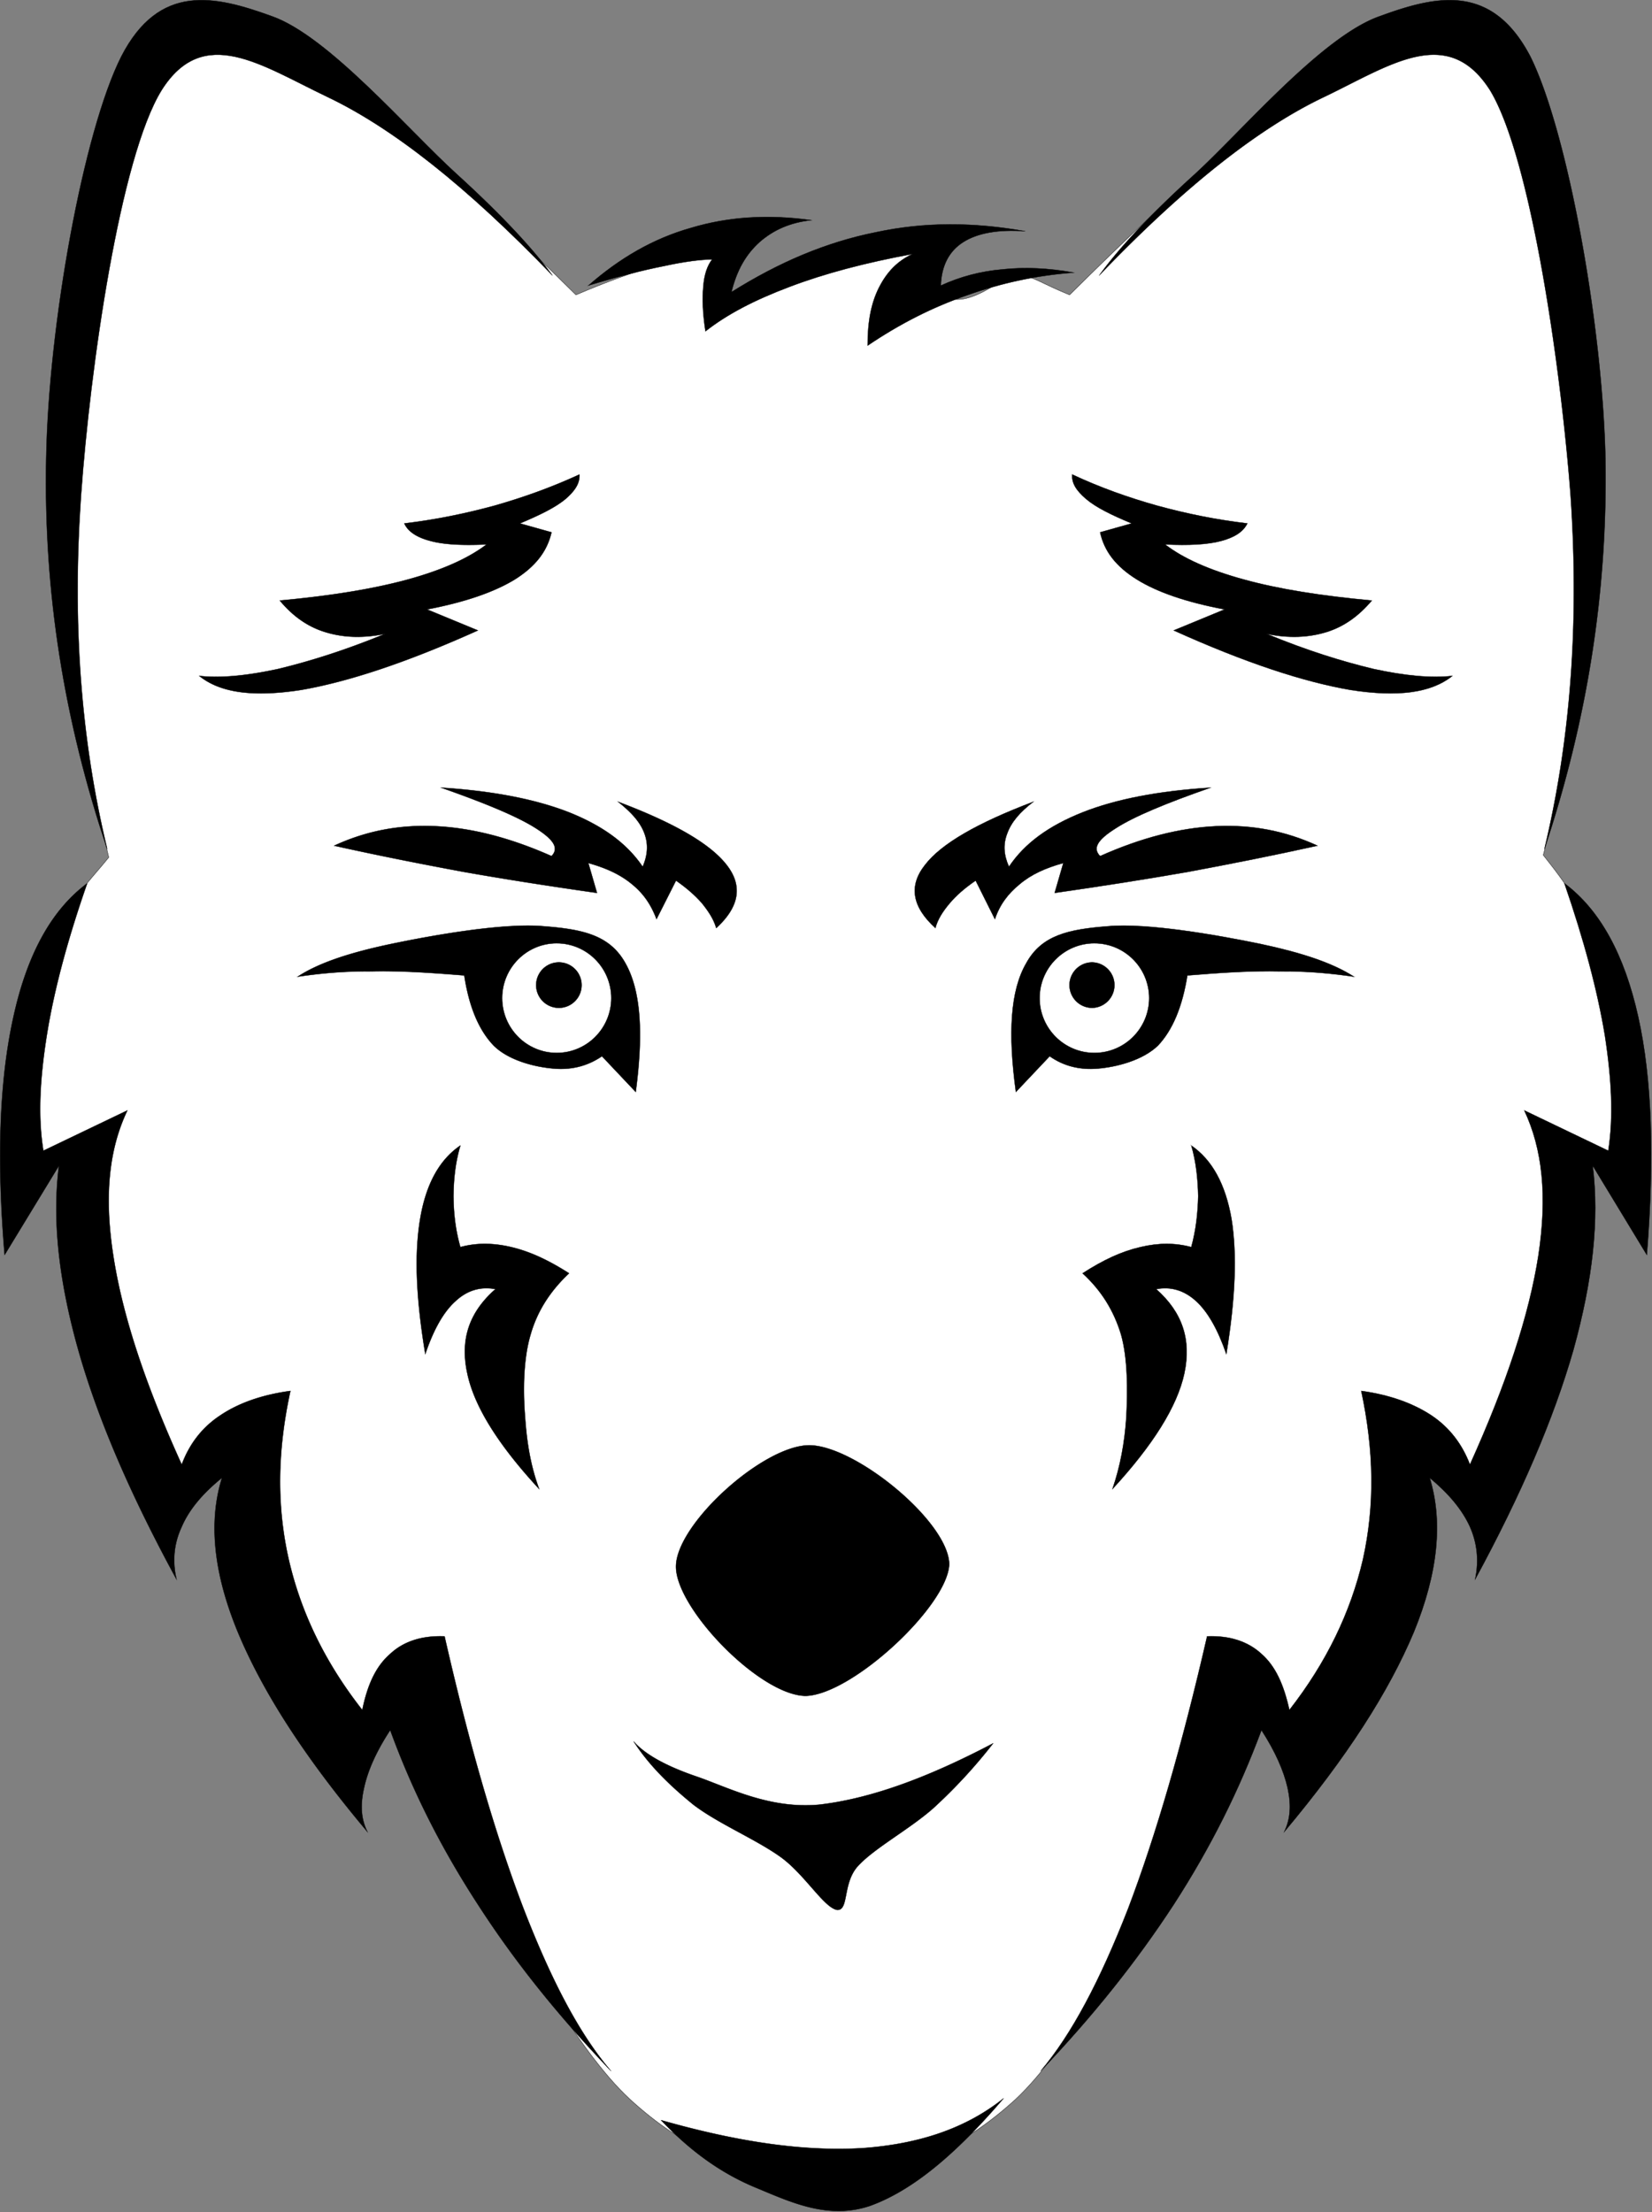 <?xml version="1.0"?>
<svg xmlns="http://www.w3.org/2000/svg" width="179.922" height="240.815" viewBox="0 0 179.922 240.815">
  <rect x="0" y="0" width="179.922" height="240.815" fill="#808080" stroke="none"/>
  <defs>
    <linearGradient id="a">
      <stop offset="0" stop-color="#1a1a1a"/>
      <stop offset="1" stop-opacity="0"/>
    </linearGradient>
  </defs>
  <switch transform="matrix(.655 0 0 .655 .073 .092)">
    <g>
      <g stroke-miterlimit="10" clip-rule="evenodd" fill-rule="evenodd" stroke="#000" stroke-width=".055">
        <path d="M133.06 361.03c-10.224-.037-19.584-4.141-28.476-12.313-8.964-8.316-18.216-25.92-24.552-36.828-6.372-10.98-10.8-20.34-13.428-28.477l-8.352 5.58c-3.204-2.123-6.192-6.84-9.504-14.543-3.384-7.74-6.552-17.928-10.044-31.248l-12.276 1.115c-4.716-8.783-8.028-17.531-10.08-26.244-2.052-8.783-2.844-17.531-2.232-26.244l-10.044 3.348c.324-14.039 1.44-25.487 3.348-34.631 1.872-9.144 7.173-13.943 10.557-18.19-3.872-16.2-8.001-33.218-8.325-48.266-.432-15.12 1.512-30.564 3.348-43.56 1.764-13.14 3.816-26.388 7.272-34.056C23.62 8.841 27.58 6.141 33.124 5.313c5.472-.828 9.576-1.224 20.088 6.156 10.548 7.308 24.372 19.584 42.444 37.404 5.004-2.124 9.612-3.852 13.968-5.04 4.32-1.188 8.136-1.98 11.736-2.232-11.387 16.395 20.323.113 30.708 0 3.198.738 1.171 15.187 16.28 3.472 4.354 1.188 4.241 1.676 9.388 3.8 18-17.82 31.824-30.096 42.445-37.404 10.404-7.38 14.508-6.984 20.088-6.156 5.436.828 9.396 3.528 12.852 11.16 3.385 7.668 5.436 20.916 7.271 34.056 1.729 12.996 3.672 28.44 3.348 43.56-.359 15.048-2.697 31.266-7.247 47.894 3.348 4.248 7.571 9.418 9.48 18.562 1.836 9.144 2.953 20.592 3.348 34.631l-10.043-3.348c.576 8.713-.217 17.461-2.232 26.244-2.088 8.713-5.4 17.461-10.08 26.244l-12.275-1.115c-3.527 13.32-6.732 23.508-10.045 31.248-3.348 7.703-6.371 12.42-9.504 14.543l-8.352-5.58c-2.664 8.137-7.092 17.496-13.428 28.477-6.408 10.908-15.695 28.512-24.553 36.828-8.928 8.172-18.287 12.275-28.475 12.313h-7.3z" fill="#fff"/>
        <path d="M91.737 45.635c-2.952-4.068-8.028-9.684-15.912-16.848-8.028-7.272-21.348-22.968-30.78-26.244-9.432-3.42-18.684-5.544-24.984 6.696-6.3 12.456-12.132 44.676-12.492 66.96-.432 22.104 2.952 43.38 10.152 64.8-4.428-18.324-5.832-37.656-4.356-58.824 1.512-21.276 6.48-56.124 13.392-67.32 6.948-11.016 16.488-4.176 27.504 1.08 10.908 5.183 23.22 14.902 37.476 29.699zM97.713 47.327c5.22-4.572 10.8-7.812 17.028-9.576 6.229-1.872 12.816-2.304 20.052-1.296-3.6.396-6.336 1.656-8.604 3.636-2.268 2.052-3.78 4.644-4.68 8.316 7.92-4.968 15.732-8.28 23.976-9.936 8.209-1.764 16.309-1.692 24.877-.18-4.572-.324-7.957.324-10.297 1.8-2.34 1.476-3.635 3.888-3.744 7.236 3.205-1.476 6.588-2.376 10.297-2.7 3.707-.396 7.596-.216 11.809.54-6.229.468-12.025 1.728-17.785 3.78-5.795 2.016-11.16 4.752-16.488 8.352 0-3.996.576-7.02 1.873-9.612 1.295-2.556 3.023-4.428 5.615-5.616-7.955 1.476-14.616 3.24-20.412 5.436-5.832 2.196-10.368 4.536-14.04 7.416-.468-3.024-.54-5.4-.36-7.416.144-2.016.684-3.528 1.476-4.536-2.016.036-4.572.36-8.064 1.116-3.48.684-7.66 1.764-12.557 3.24z"/>
        <path d="M96.237 78.719c-4.68 2.16-9.432 3.852-14.256 5.22-4.932 1.332-9.756 2.304-14.868 2.916.612 1.332 2.016 2.304 4.356 2.916 2.268.612 5.328.756 9.324.576-3.024 2.304-7.344 4.248-13.104 5.832-5.832 1.584-12.744 2.7-21.276 3.492 2.124 2.556 4.608 4.356 7.596 5.256 2.952.9 6.156 1.044 9.9.288-6.768 2.772-12.564 4.572-17.784 5.832-5.184 1.116-9.504 1.548-13.104 1.152 3.564 2.88 9.144 3.528 16.884 2.34 7.74-1.332 17.46-4.5 29.448-9.9l-8.46-3.492c6.228-1.188 11.088-2.844 14.58-4.968 3.492-2.196 5.4-4.716 6.12-7.848l-5.256-1.476c3.42-1.44 5.904-2.664 7.596-4.068 1.656-1.443 2.377-2.667 2.304-4.071zM118.99 154.1c3.852-3.528 4.428-7.02 1.728-10.476-2.736-3.528-8.712-6.984-18.072-10.512 2.196 1.728 3.708 3.384 4.392 5.256.684 1.836.54 3.636-.288 5.544-2.628-3.888-6.66-6.804-12.24-9.036-5.616-2.196-12.708-3.564-21.276-4.104 7.38 2.592 12.672 4.788 15.732 6.732 3.06 1.944 3.888 3.348 2.628 4.644-6.804-3.024-13.212-4.68-19.224-4.968-6.084-.288-11.628.792-16.92 3.24 7.128 1.584 14.184 2.988 21.564 4.356 7.344 1.296 14.58 2.412 22.14 3.492l-1.44-4.968c2.952.828 5.328 1.908 7.272 3.528 1.944 1.584 3.168 3.42 4.068 5.796l3.24-6.408c1.8 1.26 3.204 2.484 4.356 3.816 1.07 1.34 1.9 2.6 2.33 4.07zM14.374 146.69c-5.94 4.428-9.972 11.808-12.24 22.14C-.17 179.162-.71 192.23.658 208.429l9.036-14.832c-1.152 9.037-.036 19.045 3.204 30.602 3.276 11.555 8.676 24.084 16.344 38.16-.72-3.061-.432-5.977.864-8.748 1.224-2.846 3.456-5.51 6.696-8.137-2.268 7.271-1.44 15.768 2.628 25.633 4.14 9.936 11.052 20.734 21.564 33.227-1.08-2.123-1.224-4.463-.576-7.307.612-2.846 2.016-6.049 4.356-9.613 3.636 9.973 8.352 19.404 14.58 28.98 6.156 9.539 13.392 18.539 22.14 27.684-5.22-6.084-9.9-14.977-14.58-27.072-4.644-12.168-8.964-27-13.104-45.18-3.744-.145-6.804.828-9.036 2.916-2.376 2.053-3.78 5.113-4.644 9.324-6.192-7.885-10.224-16.236-12.24-25.057-2.016-8.928-1.872-18.07.288-27.971-4.788.648-8.676 2.051-11.664 4.068-3.06 2.016-5.148 4.787-6.408 8.172-6.12-13.465-9.864-24.84-11.376-34.705-1.548-9.973-.72-17.748 2.34-24.156l-13.968 6.697c-.9-5.508-.612-11.773.576-19.225 1.191-7.44 3.424-15.8 6.7-25.19zM105.27 289.32c1.872 2.125 5.328 4.068 10.512 5.832 5.22 1.801 12.06 5.436 20.376 4.645 8.315-.973 17.712-4.32 28.872-10.188a86.868 86.868 0 01-9.936 10.764c-3.889 3.455-9.828 6.66-12.529 9.611-2.627 2.844-1.475 7.453-3.492 7.309-2.159-.361-5.363-5.869-9.323-8.748-4.14-2.988-10.44-5.58-14.58-8.748-4.07-3.31-7.41-6.62-9.9-10.47zM112.29 260.16c-.108 6.949 13.932 21.492 21.564 21.564 7.668-.18 23.543-14.867 23.868-21.852-.072-7.092-15.66-19.801-23.292-19.801-7.66.04-22.03 13.03-22.14 20.09zM76.438 190.25c-3.492 2.377-5.724 6.408-6.696 12.24-.972 5.904-.684 13.104.864 22.428 1.368-4.068 3.024-6.984 4.968-8.748 1.944-1.836 4.176-2.52 6.696-2.051-4.392 3.852-5.904 8.387-4.68 14.004 1.152 5.508 5.184 11.916 11.952 19.223-1.404-3.779-2.052-7.668-2.34-11.951-.36-4.428-.288-9.684.9-13.68 1.152-4.068 3.384-7.381 6.408-10.225-3.492-2.232-6.552-3.635-9.612-4.355-3.06-.72-5.832-.721-8.46 0-.828-2.881-1.116-5.652-1.152-8.461.035-2.83.323-5.64 1.152-8.41zM109.81 352.25c4.896 5.148 10.008 8.857 15.912 11.268 5.796 2.412 11.952 5.293 18.865 2.953 6.947-2.52 14.111-8.424 22.176-17.855-6.229 4.967-13.969 7.596-23.508 8.279-9.65.57-20.52-.98-33.44-4.65zM49.365 162.2c3.564-2.34 8.784-4.032 15.66-5.472 6.912-1.44 18.684-3.528 25.308-2.916 6.48.504 10.944 1.476 13.536 6.12 2.592 4.572 3.024 11.664 1.728 21.42l-5.616-5.94c-2.376 1.62-5.04 2.304-7.992 2.052-3.132-.252-7.488-1.332-10.008-3.816-2.52-2.628-4.104-6.516-4.896-11.664-5.724-.468-10.872-.792-15.444-.684-4.719-.03-8.679.36-12.279.9z"/>
        <path d="M92.458 156.64c5.008 0 9.072 4.081 9.072 9.108 0 5.028-4.064 9.108-9.072 9.108-5.008 0-9.072-4.08-9.072-9.108 0-5.03 4.064-9.11 9.072-9.11" fill="#fff"/>
        <path d="M92.817 159.81a3.78 3.78 0 010 7.56 3.78 3.78 0 010-7.56M182.67 45.635c2.916-4.068 7.99-9.684 15.912-16.848 7.92-7.272 21.238-22.968 30.779-26.244 9.324-3.42 18.576-5.544 24.984 6.696 6.191 12.456 12.023 44.676 12.492 66.96.359 22.104-3.025 43.38-10.152 64.8 4.391-18.324 5.795-37.656 4.355-58.824-1.619-21.276-6.588-56.124-13.393-67.32-7.02-11.016-16.559-4.176-27.504 1.08-10.94 5.183-23.29 14.902-37.48 29.699z"/>
        <path d="M178.17 78.719c4.607 2.16 9.359 3.852 14.256 5.22 4.895 1.332 9.719 2.304 14.867 2.916-.648 1.332-2.053 2.304-4.355 2.916-2.305.612-5.365.756-9.324.576 2.988 2.304 7.309 4.248 13.104 5.832 5.76 1.584 12.709 2.7 21.275 3.492-2.158 2.556-4.643 4.356-7.596 5.256-2.988.9-6.191 1.044-9.898.288 6.73 2.772 12.527 4.572 17.783 5.832 5.148 1.116 9.469 1.548 13.104 1.152-3.6 2.88-9.18 3.528-16.883 2.34-7.777-1.332-17.496-4.5-29.449-9.9l8.461-3.492c-6.301-1.188-11.16-2.844-14.58-4.968-3.529-2.196-5.436-4.716-6.121-7.848l5.256-1.476c-3.455-1.44-5.939-2.664-7.596-4.068-1.68-1.443-2.41-2.667-2.3-4.071zM155.42 154.1c-3.889-3.528-4.465-7.02-1.729-10.476 2.699-3.528 8.711-6.984 18.035-10.512-2.268 1.728-3.672 3.384-4.355 5.256-.721 1.836-.576 3.636.287 5.544 2.594-3.888 6.625-6.804 12.24-9.036 5.545-2.196 12.637-3.564 21.277-4.104-7.416 2.592-12.709 4.788-15.732 6.732-3.096 1.944-3.924 3.348-2.629 4.644 6.77-3.024 13.176-4.68 19.225-4.968 6.049-.288 11.592.792 16.92 3.24-7.164 1.584-14.221 2.988-21.564 4.356-7.416 1.296-14.615 2.412-22.139 3.492l1.439-4.968c-2.988.828-5.363 1.908-7.271 3.528-1.945 1.584-3.313 3.42-4.105 5.796l-3.203-6.408c-1.836 1.26-3.24 2.484-4.355 3.816-1.12 1.34-1.94 2.6-2.34 4.07zM260.04 146.69c5.904 4.428 9.936 11.808 12.24 22.14 2.303 10.332 2.736 23.4 1.439 39.599l-9-14.832c1.117 9.037 0 19.045-3.203 30.602-3.313 11.555-8.713 24.084-16.344 38.16.646-3.061.359-5.977-.865-8.748-1.295-2.846-3.527-5.51-6.695-8.137 2.232 7.271 1.404 15.768-2.629 25.633-4.176 9.936-11.088 20.734-21.564 33.227 1.045-2.123 1.189-4.463.576-7.307-.646-2.846-2.051-6.049-4.355-9.613-3.707 9.973-8.389 19.404-14.58 28.98-6.229 9.539-13.428 18.539-22.139 27.684 5.146-6.084 9.863-14.977 14.578-27.072 4.609-12.168 8.93-27 13.105-45.18 3.707-.145 6.768.828 9.035 2.916 2.34 2.053 3.709 5.113 4.645 9.324 6.156-7.885 10.188-16.236 12.24-25.057 1.98-8.928 1.836-18.07-.289-27.971 4.717.648 8.605 2.051 11.664 4.068 3.025 2.016 5.113 4.787 6.408 8.172 6.084-13.465 9.828-24.84 11.377-34.705 1.512-9.973.684-17.748-2.34-24.156l13.967 6.697c.865-5.508.576-11.773-.576-19.225-1.24-7.44-3.47-15.8-6.71-25.19zM197.97 190.25c3.457 2.377 5.688 6.408 6.697 12.24.936 5.904.646 13.104-.865 22.428-1.404-4.068-3.061-6.984-4.967-8.748-1.98-1.836-4.213-2.52-6.697-2.051 4.355 3.852 5.869 8.387 4.68 14.004-1.188 5.508-5.219 11.916-11.951 19.223 1.295-3.779 2.016-7.668 2.305-11.951.215-4.428.252-9.684-.865-13.68-1.223-4.068-3.313-7.381-6.408-10.225 3.457-2.232 6.48-3.635 9.613-4.355 3.023-.721 5.795-.721 8.459 0 .793-2.881 1.08-5.652 1.152-8.461-.06-2.83-.34-5.64-1.14-8.41zM225.04 162.2c-3.637-2.34-8.855-4.032-15.66-5.472-6.984-1.44-18.791-3.528-25.309-2.916-6.516.504-10.979 1.476-13.535 6.12-2.664 4.572-3.061 11.664-1.729 21.42l5.617-5.94c2.303 1.62 4.967 2.304 7.992 2.052 3.059-.252 7.416-1.332 10.008-3.816 2.482-2.628 4.066-6.516 4.895-11.664 5.652-.468 10.801-.792 15.445-.684 4.69-.03 8.65.36 12.28.9z"/>
        <path d="M181.86 156.64c5.027 0 9.107 4.081 9.107 9.108 0 5.028-4.08 9.108-9.107 9.108-5.027 0-9.107-4.08-9.107-9.108 0-5.03 4.08-9.11 9.11-9.11" fill="#fff"/>
        <path d="M181.5 159.81a3.781 3.781 0 010 7.56 3.78 3.78 0 01.001-7.56"/>
      </g>
    </g>
  </switch>
</svg>
